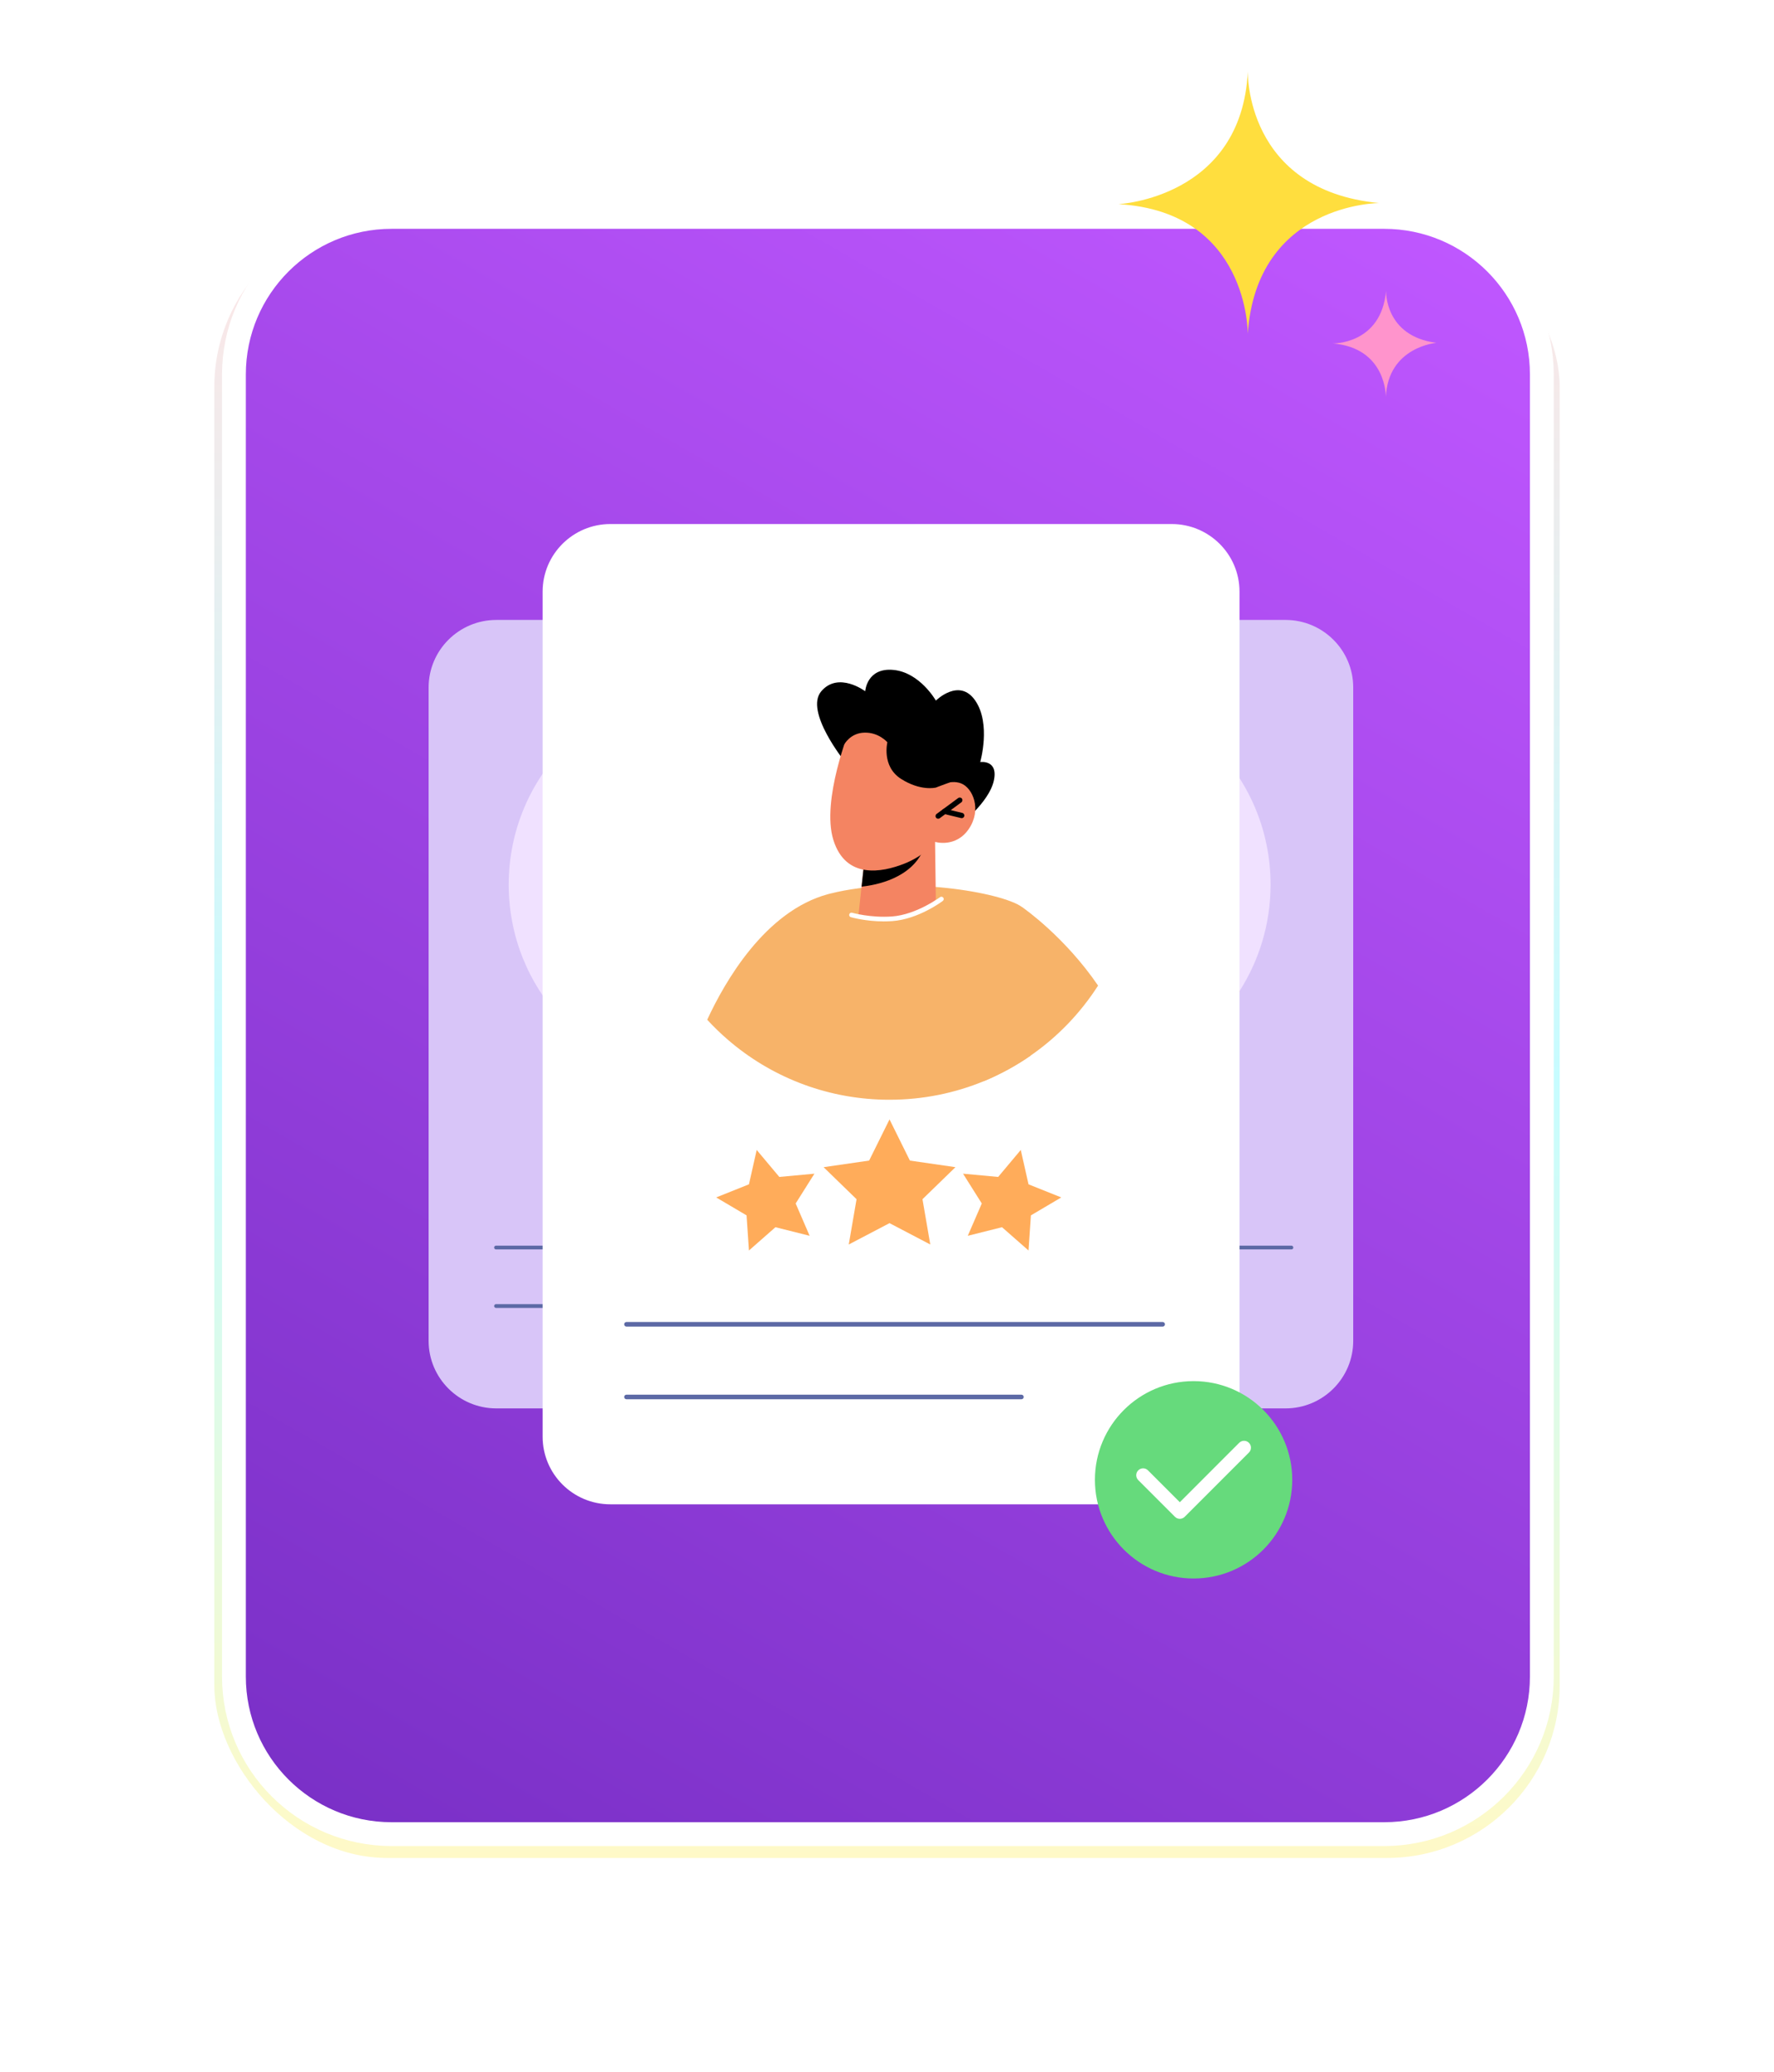 <svg width="298" height="348" viewBox="0 0 298 348" fill="none" xmlns="http://www.w3.org/2000/svg">
<g filter="url(#filter0_f_17192_10283)">
<rect x="36" y="36" width="226" height="276" rx="29" fill="url(#paint0_linear_17192_10283)" fill-opacity="0.4"/>
</g>
<path d="M232.513 36.426H65.783C51.155 36.426 39.297 48.271 39.297 62.883V281.542C39.297 296.155 51.155 308 65.783 308H232.513C247.141 308 259 296.155 259 281.542V62.883C259 48.271 247.141 36.426 232.513 36.426Z" fill="url(#paint1_linear_17192_10283)" stroke="white" stroke-width="4" stroke-miterlimit="10"/>
<path d="M187.879 34.281C187.879 34.281 208.577 33.272 209.61 12C209.61 12 209.093 31.952 231.686 34.098C231.686 34.098 211.115 34.098 209.599 56.035C209.599 56.035 209.806 35.566 187.89 34.281H187.879Z" fill="#FFDE3E"/>
<path d="M223.807 57.676C223.807 57.676 232.008 57.929 232.835 48.842C232.835 48.842 232.547 56.437 241.288 57.573C241.288 57.573 233.156 58.239 232.8 66.683C232.8 66.683 232.961 58.399 223.807 57.665V57.676Z" fill="#FF94CC"/>
<path d="M144.545 104.105H215.942C222.225 104.105 227.317 109.192 227.317 115.448V225.166C227.317 231.43 222.216 236.509 215.942 236.509H144.545C138.262 236.509 133.17 231.422 133.17 225.166V115.448C133.17 109.184 138.271 104.105 144.545 104.105Z" fill="#D8C5F8"/>
<path d="M216.935 209.811H144.485C144.313 209.811 144.168 209.675 144.168 209.495C144.168 209.316 144.305 209.18 144.485 209.18H216.935C217.106 209.18 217.252 209.316 217.252 209.495C217.252 209.675 217.115 209.811 216.935 209.811Z" fill="#5C69A5"/>
<path d="M197.857 219.635H144.492C144.321 219.635 144.176 219.498 144.176 219.319C144.176 219.14 144.313 219.003 144.492 219.003H197.857C198.028 219.003 198.173 219.14 198.173 219.319C198.173 219.498 198.037 219.635 197.857 219.635Z" fill="#5C69A5"/>
<path d="M180.029 184.522L182.785 190.078L188.939 190.974L184.488 195.302L185.541 201.413L180.029 198.528L174.526 201.413L175.578 195.302L171.119 190.974L177.282 190.078L180.029 184.522Z" fill="#FFAC5A"/>
<path d="M162.082 188.645L165.138 192.298L169.888 191.854L167.355 195.882L169.238 200.244L164.616 199.083L161.038 202.224L160.713 197.487L156.613 195.063L161.038 193.288L162.082 188.645Z" fill="#FFAC5A"/>
<path d="M197.764 188.645L194.708 192.298L189.967 191.854L192.5 195.882L190.609 200.244L195.23 199.083L198.808 202.224L199.133 197.487L203.233 195.063L198.808 193.288L197.764 188.645Z" fill="#FFAC5A"/>
<path d="M213.434 148.547C213.434 155.128 211.517 161.264 208.213 166.436C205.825 170.166 202.718 173.392 199.081 175.91C197.129 177.259 195.033 178.411 192.807 179.333C188.87 180.954 184.557 181.859 180.029 181.859C179.772 181.859 179.507 181.859 179.242 181.859C171.205 181.671 163.861 178.659 158.195 173.768C157.203 172.915 156.278 172.01 155.397 171.054C149.945 165.131 146.615 157.227 146.615 148.556C146.615 130.154 161.576 115.244 180.029 115.244C198.482 115.244 213.434 130.154 213.434 148.556V148.547Z" fill="#F0E1FF"/>
<path d="M199.081 175.919C197.129 177.267 195.032 178.419 192.807 179.341C188.87 180.963 184.556 181.868 180.029 181.868C179.772 181.868 179.507 181.868 179.241 181.868C171.205 181.68 163.861 178.667 158.195 173.776C157.202 172.923 156.278 172.018 155.396 171.062C157.75 165.984 163.202 156.399 171.727 154.103C171.829 154.078 171.924 154.052 172.018 154.027C181.886 151.543 195.272 153.864 197.934 155.853C199.029 156.749 199.226 165.694 199.072 175.927L199.081 175.919Z" fill="#F7B369"/>
<path d="M174.038 136.257C174.038 136.257 168.483 129.412 170.82 126.689C173.148 123.975 176.751 126.689 176.751 126.689C176.751 126.689 176.948 123.471 180.543 123.804C184.137 124.137 186.303 127.952 186.303 127.952C186.303 127.952 189.461 124.803 191.626 127.952C193.792 131.102 192.294 136.248 192.294 136.248C192.294 136.248 194.793 135.881 194.126 138.8C193.458 141.719 189.538 144.732 189.538 144.732L174.055 136.24L174.038 136.257Z" fill="black"/>
<path d="M186.192 147.036L186.295 154.761C186.295 154.761 184.925 156.997 180.406 157.423C177.034 157.739 175.836 156.997 175.836 156.997L176.255 153.079L176.666 149.255L184.823 147.352L186.192 147.028V147.036Z" fill="#F48462"/>
<path d="M184.823 147.352C184.806 147.566 184.729 147.813 184.609 148.103C182.932 151.987 178.207 152.883 176.256 153.079L176.667 149.256L184.823 147.352Z" fill="black"/>
<path d="M174.698 131.682C174.698 131.682 170.769 141.42 172.438 146.772C174.116 152.132 179.02 151.133 181.947 150.007C184.866 148.88 186.184 147.028 186.184 147.028C186.184 147.028 188.965 147.881 190.737 145.27C192.509 142.658 191.285 139.756 189.693 139.125C188.101 138.493 186.261 139.688 186.261 139.688L187.647 136.854C187.647 136.854 181.057 122.831 174.698 131.674V131.682Z" fill="#F48462"/>
<path d="M186.603 143.913C186.491 143.913 186.389 143.861 186.312 143.767C186.192 143.605 186.226 143.383 186.389 143.264L189.307 141.113C189.47 140.994 189.692 141.028 189.812 141.19C189.932 141.352 189.898 141.574 189.735 141.693L186.817 143.844C186.757 143.895 186.68 143.913 186.603 143.913Z" fill="black"/>
<path d="M189.787 143.827C189.787 143.827 189.727 143.827 189.701 143.819L187.399 143.264C187.211 143.221 187.091 143.025 187.134 142.829C187.185 142.641 187.373 142.521 187.57 142.564L189.872 143.119C190.061 143.162 190.181 143.358 190.138 143.554C190.095 143.716 189.95 143.827 189.787 143.827Z" fill="black"/>
<path d="M173.909 133.875C173.909 133.875 174.731 132.314 176.657 132.271C178.591 132.228 179.738 133.577 179.738 133.577C179.738 133.577 178.933 136.829 181.587 138.518C184.24 140.208 186.26 139.696 186.26 139.696L188.16 138.996L189.521 136.205L183.932 130.359L176.751 126.698L173.156 130.035L173.918 133.875H173.909Z" fill="black"/>
<path d="M208.214 166.445C205.827 170.175 202.72 173.401 199.082 175.919C197.131 177.267 195.034 178.42 192.809 179.341L197.935 155.844C198.286 156.083 203.764 159.941 208.206 166.445H208.214Z" fill="#F7B369"/>
<path d="M179.26 157.773C176.812 157.773 174.895 157.236 174.809 157.21C174.647 157.159 174.544 156.988 174.595 156.826C174.647 156.664 174.818 156.561 174.98 156.613C175.006 156.613 177.522 157.33 180.381 157.116C183.685 156.869 186.826 154.539 186.86 154.513C186.997 154.411 187.194 154.436 187.297 154.573C187.399 154.709 187.374 154.906 187.237 155.008C187.1 155.11 183.916 157.475 180.432 157.739C180.03 157.765 179.645 157.782 179.268 157.782L179.26 157.773Z" fill="white"/>
<path d="M83.375 104.105H154.773C161.055 104.105 166.147 109.192 166.147 115.448V225.166C166.147 231.43 161.046 236.509 154.773 236.509H83.375C77.093 236.509 72 231.422 72 225.166V115.448C72 109.184 77.101 104.105 83.375 104.105Z" fill="#D8C5F8"/>
<path d="M155.773 209.811H83.323C83.151 209.811 83.006 209.675 83.006 209.495C83.006 209.316 83.143 209.18 83.323 209.18H155.773C155.944 209.18 156.09 209.316 156.09 209.495C156.09 209.675 155.953 209.811 155.773 209.811Z" fill="#5C69A5"/>
<path d="M136.687 219.635H83.323C83.151 219.635 83.006 219.498 83.006 219.319C83.006 219.14 83.143 219.003 83.323 219.003H136.687C136.858 219.003 137.004 219.14 137.004 219.319C137.004 219.498 136.867 219.635 136.687 219.635Z" fill="#5C69A5"/>
<path d="M118.869 184.522L121.616 190.078L127.778 190.974L123.319 195.302L124.372 201.413L118.869 198.528L113.357 201.413L114.41 195.302L109.959 190.974L116.113 190.078L118.869 184.522Z" fill="#FFAC5A"/>
<path d="M100.912 188.645L103.976 192.298L108.717 191.854L106.184 195.882L108.075 200.244L103.454 199.083L99.876 202.224L99.551 197.487L95.451 195.063L99.868 193.288L100.912 188.645Z" fill="#FFAC5A"/>
<path d="M136.603 188.645L133.547 192.298L128.797 191.854L131.33 195.882L129.447 200.244L134.069 199.083L137.647 202.224L137.972 197.487L142.072 195.063L137.647 193.288L136.603 188.645Z" fill="#FFAC5A"/>
<path d="M152.274 148.547C152.274 155.128 150.357 161.264 147.053 166.436C144.665 170.166 141.558 173.392 137.921 175.91C135.969 177.259 133.872 178.411 131.647 179.333C127.71 180.954 123.396 181.859 118.869 181.859C118.612 181.859 118.347 181.859 118.081 181.859C110.045 181.671 102.701 178.659 97.035 173.768C96.042 172.915 95.118 172.01 94.236 171.054C88.784 165.131 85.455 157.227 85.455 148.556C85.455 130.154 100.416 115.244 118.869 115.244C137.322 115.244 152.274 130.154 152.274 148.556V148.547Z" fill="#F0E1FF"/>
<path d="M137.911 175.919C135.959 177.267 133.863 178.419 131.637 179.341C127.7 180.963 123.387 181.868 118.859 181.868C118.602 181.868 118.337 181.868 118.071 181.868C110.035 181.68 102.691 178.667 97.025 173.776C96.032 172.923 95.108 172.018 94.227 171.062C96.58 165.984 102.032 156.399 110.557 154.103C110.66 154.078 110.754 154.052 110.848 154.027C120.716 151.543 134.102 153.864 136.764 155.853C137.86 156.749 138.056 165.694 137.902 175.927L137.911 175.919Z" fill="#F7B369"/>
<path d="M112.868 136.257C112.868 136.257 107.313 129.412 109.65 126.689C111.978 123.975 115.581 126.689 115.581 126.689C115.581 126.689 115.778 123.471 119.373 123.804C122.967 124.137 125.133 127.952 125.133 127.952C125.133 127.952 128.291 124.803 130.456 127.952C132.622 131.102 131.124 136.248 131.124 136.248C131.124 136.248 133.623 135.881 132.956 138.8C132.288 141.719 128.368 144.732 128.368 144.732L112.885 136.24L112.868 136.257Z" fill="black"/>
<path d="M125.022 147.036L125.125 154.761C125.125 154.761 123.755 156.997 119.236 157.423C115.864 157.739 114.666 156.997 114.666 156.997L115.085 153.079L115.496 149.255L123.653 147.352L125.022 147.028V147.036Z" fill="#F48462"/>
<path d="M123.653 147.352C123.636 147.566 123.559 147.813 123.439 148.103C121.762 151.987 117.037 152.883 115.086 153.079L115.497 149.256L123.653 147.352Z" fill="black"/>
<path d="M113.536 131.682C113.536 131.682 109.607 141.42 111.276 146.772C112.954 152.132 117.858 151.133 120.785 150.007C123.704 148.88 125.022 147.028 125.022 147.028C125.022 147.028 127.803 147.881 129.575 145.27C131.347 142.658 130.123 139.756 128.531 139.125C126.939 138.493 125.099 139.688 125.099 139.688L126.485 136.854C126.485 136.854 119.895 122.831 113.536 131.674V131.682Z" fill="#F48462"/>
<path d="M125.441 143.913C125.329 143.913 125.227 143.861 125.15 143.767C125.03 143.605 125.064 143.383 125.227 143.264L128.145 141.113C128.308 140.994 128.53 141.028 128.65 141.19C128.77 141.352 128.736 141.574 128.573 141.693L125.655 143.844C125.595 143.895 125.518 143.913 125.441 143.913Z" fill="black"/>
<path d="M128.617 143.827C128.617 143.827 128.557 143.827 128.531 143.819L126.229 143.264C126.041 143.221 125.921 143.025 125.964 142.829C126.015 142.641 126.203 142.521 126.4 142.564L128.703 143.119C128.891 143.162 129.011 143.358 128.968 143.554C128.925 143.716 128.78 143.827 128.617 143.827Z" fill="black"/>
<path d="M112.749 133.875C112.749 133.875 113.571 132.314 115.497 132.271C117.431 132.228 118.578 133.577 118.578 133.577C118.578 133.577 117.773 136.829 120.427 138.518C123.08 140.208 125.1 139.696 125.1 139.696L127 138.996L128.361 136.205L122.772 130.359L115.591 126.698L111.996 130.035L112.758 133.875H112.749Z" fill="black"/>
<path d="M147.052 166.445C144.664 170.175 141.558 173.401 137.92 175.919C135.969 177.267 133.872 178.42 131.646 179.341L136.773 155.844C137.124 156.083 142.602 159.941 147.044 166.445H147.052Z" fill="#F7B369"/>
<path d="M118.09 157.773C115.642 157.773 113.725 157.236 113.639 157.21C113.477 157.159 113.374 156.988 113.425 156.826C113.477 156.664 113.648 156.561 113.811 156.613C113.836 156.613 116.353 157.33 119.211 157.116C122.515 156.869 125.656 154.539 125.69 154.513C125.827 154.411 126.024 154.436 126.127 154.573C126.229 154.709 126.204 154.906 126.067 155.008C125.93 155.11 122.746 157.475 119.263 157.739C118.86 157.765 118.475 157.782 118.099 157.782L118.09 157.773Z" fill="white"/>
<path d="M102.529 88H196.83C203.112 88 208.213 93.087 208.213 99.343V241.271C208.213 247.536 203.112 252.614 196.839 252.614H102.529C96.247 252.614 91.154 247.527 91.154 241.271V99.343C91.154 93.087 96.255 88 102.529 88Z" fill="white"/>
<path d="M195.306 222.768H105.233C105.019 222.768 104.848 222.597 104.848 222.384C104.848 222.171 105.019 222 105.233 222H195.306C195.52 222 195.691 222.171 195.691 222.384C195.691 222.597 195.52 222.768 195.306 222.768Z" fill="#5C69A5"/>
<path d="M171.581 234.973H105.233C105.019 234.973 104.848 234.803 104.848 234.589C104.848 234.376 105.019 234.205 105.233 234.205H171.581C171.795 234.205 171.966 234.376 171.966 234.589C171.966 234.803 171.795 234.973 171.581 234.973Z" fill="#5C69A5"/>
<path d="M149.423 187.979L152.846 194.892L160.498 196.002L154.96 201.379L156.27 208.983L149.423 205.399L142.576 208.983L143.885 201.379L138.348 196.002L145.999 194.892L149.423 187.979Z" fill="#FFAC5A"/>
<path d="M127.111 193.108L130.911 197.64L136.808 197.094L133.658 202.096L136.004 207.524L130.261 206.082L125.81 209.991L125.408 204.093L120.307 201.08L125.81 198.878L127.111 193.108Z" fill="#FFAC5A"/>
<path d="M171.471 193.108L167.67 197.64L161.773 197.094L164.923 202.096L162.569 207.524L168.321 206.082L172.772 209.991L173.174 204.093L178.275 201.08L172.772 198.878L171.471 193.108Z" fill="#FFAC5A"/>
<path d="M190.959 143.255C190.959 151.441 188.579 159.071 184.463 165.498C181.493 170.132 177.633 174.144 173.105 177.276C170.683 178.957 168.072 180.383 165.308 181.535C160.421 183.549 155.054 184.667 149.423 184.667C149.106 184.667 148.772 184.667 148.447 184.659C138.45 184.428 129.327 180.681 122.283 174.604C121.05 173.546 119.895 172.419 118.799 171.233C112.021 163.867 107.887 154.044 107.887 143.264C107.887 120.39 126.485 101.852 149.423 101.852C172.36 101.852 190.95 120.39 190.95 143.264L190.959 143.255Z" fill="white"/>
<path d="M173.105 177.285C170.682 178.966 168.072 180.391 165.308 181.543C160.42 183.558 155.054 184.676 149.422 184.676C149.106 184.676 148.772 184.676 148.447 184.667C138.45 184.437 129.326 180.69 122.282 174.613C121.05 173.555 119.894 172.428 118.799 171.242C121.717 164.926 128.496 153.011 139.1 150.152C139.229 150.118 139.349 150.092 139.468 150.058C151.733 146.968 168.372 149.853 171.692 152.328C173.053 153.446 173.293 164.559 173.105 177.293V177.285Z" fill="#F7B369"/>
<path d="M141.968 127.969C141.968 127.969 135.07 119.46 137.963 116.08C140.855 112.7 145.34 116.08 145.34 116.08C145.34 116.08 145.589 112.086 150.056 112.495C154.524 112.905 157.211 117.65 157.211 117.65C157.211 117.65 161.14 113.733 163.827 117.65C166.515 121.568 164.658 127.969 164.658 127.969C164.658 127.969 167.764 127.508 166.934 131.144C166.104 134.78 161.226 138.527 161.226 138.527L141.977 127.969H141.968Z" fill="black"/>
<path d="M157.074 141.378L157.202 150.98C157.202 150.98 155.507 153.762 149.876 154.291C145.682 154.684 144.201 153.762 144.201 153.762L144.723 148.888L145.237 144.143L155.379 141.779L157.082 141.378H157.074Z" fill="#F48462"/>
<path d="M155.38 141.77C155.362 142.035 155.26 142.342 155.114 142.701C153.026 147.523 147.146 148.641 144.732 148.888L145.246 144.143L155.388 141.779L155.38 141.77Z" fill="black"/>
<path d="M142.799 122.285C142.799 122.285 137.912 134.388 139.992 141.053C142.072 147.711 148.183 146.482 151.812 145.073C155.441 143.665 157.084 141.378 157.084 141.378C157.084 141.378 160.55 142.436 162.75 139.193C164.949 135.95 163.435 132.339 161.449 131.554C159.463 130.777 157.178 132.254 157.178 132.254L158.898 128.729C158.898 128.729 150.708 111.301 142.799 122.294V122.285Z" fill="#F48462"/>
<path d="M157.596 137.486C157.459 137.486 157.322 137.426 157.237 137.307C157.091 137.11 157.134 136.829 157.331 136.684L160.96 134.012C161.157 133.867 161.439 133.91 161.585 134.106C161.73 134.302 161.687 134.584 161.491 134.729L157.862 137.401C157.785 137.46 157.69 137.486 157.596 137.486Z" fill="black"/>
<path d="M161.543 137.383C161.543 137.383 161.475 137.383 161.44 137.375L158.573 136.684C158.333 136.624 158.188 136.385 158.248 136.146C158.308 135.907 158.539 135.762 158.787 135.822L161.654 136.513C161.894 136.573 162.039 136.812 161.98 137.051C161.928 137.255 161.748 137.392 161.543 137.392V137.383Z" fill="black"/>
<path d="M141.813 125.016C141.813 125.016 142.832 123.07 145.237 123.028C147.642 122.976 149.063 124.649 149.063 124.649C149.063 124.649 148.061 128.695 151.356 130.794C154.652 132.894 157.168 132.262 157.168 132.262L159.522 131.392L161.216 127.918L154.266 120.646L145.331 116.097L140.863 120.254L141.805 125.033L141.813 125.016Z" fill="black"/>
<path d="M184.463 165.498C181.493 170.132 177.633 174.144 173.106 177.276C170.684 178.957 168.073 180.383 165.309 181.535L171.685 152.32C172.121 152.618 178.926 157.406 184.455 165.506L184.463 165.498Z" fill="#F7B369"/>
<path d="M148.465 154.727C145.418 154.727 143.039 154.052 142.927 154.018C142.722 153.958 142.602 153.745 142.662 153.54C142.722 153.335 142.936 153.216 143.141 153.276C143.175 153.284 146.299 154.163 149.851 153.899C153.96 153.591 157.862 150.689 157.905 150.664C158.076 150.536 158.325 150.57 158.453 150.741C158.581 150.911 158.547 151.15 158.376 151.287C158.213 151.415 154.251 154.36 149.911 154.675C149.415 154.709 148.927 154.727 148.465 154.727Z" fill="white"/>
<path d="M200.501 231.927C191.348 231.927 183.928 239.347 183.928 248.5C183.928 257.653 191.348 265.073 200.501 265.073C209.654 265.073 217.074 257.653 217.074 248.5C217.074 239.347 209.654 231.927 200.501 231.927Z" fill="#66DA7C"/>
<path fill-rule="evenodd" clip-rule="evenodd" d="M209.797 242.287C210.249 242.738 210.249 243.47 209.797 243.922L199.006 254.713C198.789 254.93 198.495 255.052 198.188 255.052C197.882 255.052 197.587 254.93 197.371 254.713L191.204 248.547C190.752 248.095 190.752 247.363 191.204 246.912C191.655 246.46 192.388 246.46 192.839 246.912L198.188 252.261L208.162 242.287C208.614 241.835 209.346 241.835 209.797 242.287Z" fill="white"/>
<defs>
<filter id="filter0_f_17192_10283" x="0" y="0" width="298" height="348" filterUnits="userSpaceOnUse" color-interpolation-filters="sRGB">
<feFlood flood-opacity="0" result="BackgroundImageFix"/>
<feBlend mode="normal" in="SourceGraphic" in2="BackgroundImageFix" result="shape"/>
<feGaussianBlur stdDeviation="18" result="effect1_foregroundBlur_17192_10283"/>
</filter>
<linearGradient id="paint0_linear_17192_10283" x1="149" y1="36" x2="149" y2="312" gradientUnits="userSpaceOnUse">
<stop stop-color="#FFBEBE"/>
<stop offset="0.526" stop-color="#73F7FF"/>
<stop offset="1" stop-color="#FFF173"/>
</linearGradient>
<linearGradient id="paint1_linear_17192_10283" x1="67.667" y1="313.197" x2="230.362" y2="31.085" gradientUnits="userSpaceOnUse">
<stop stop-color="#7A30C7"/>
<stop offset="1" stop-color="#BF57FF"/>
</linearGradient>
</defs>
</svg>
